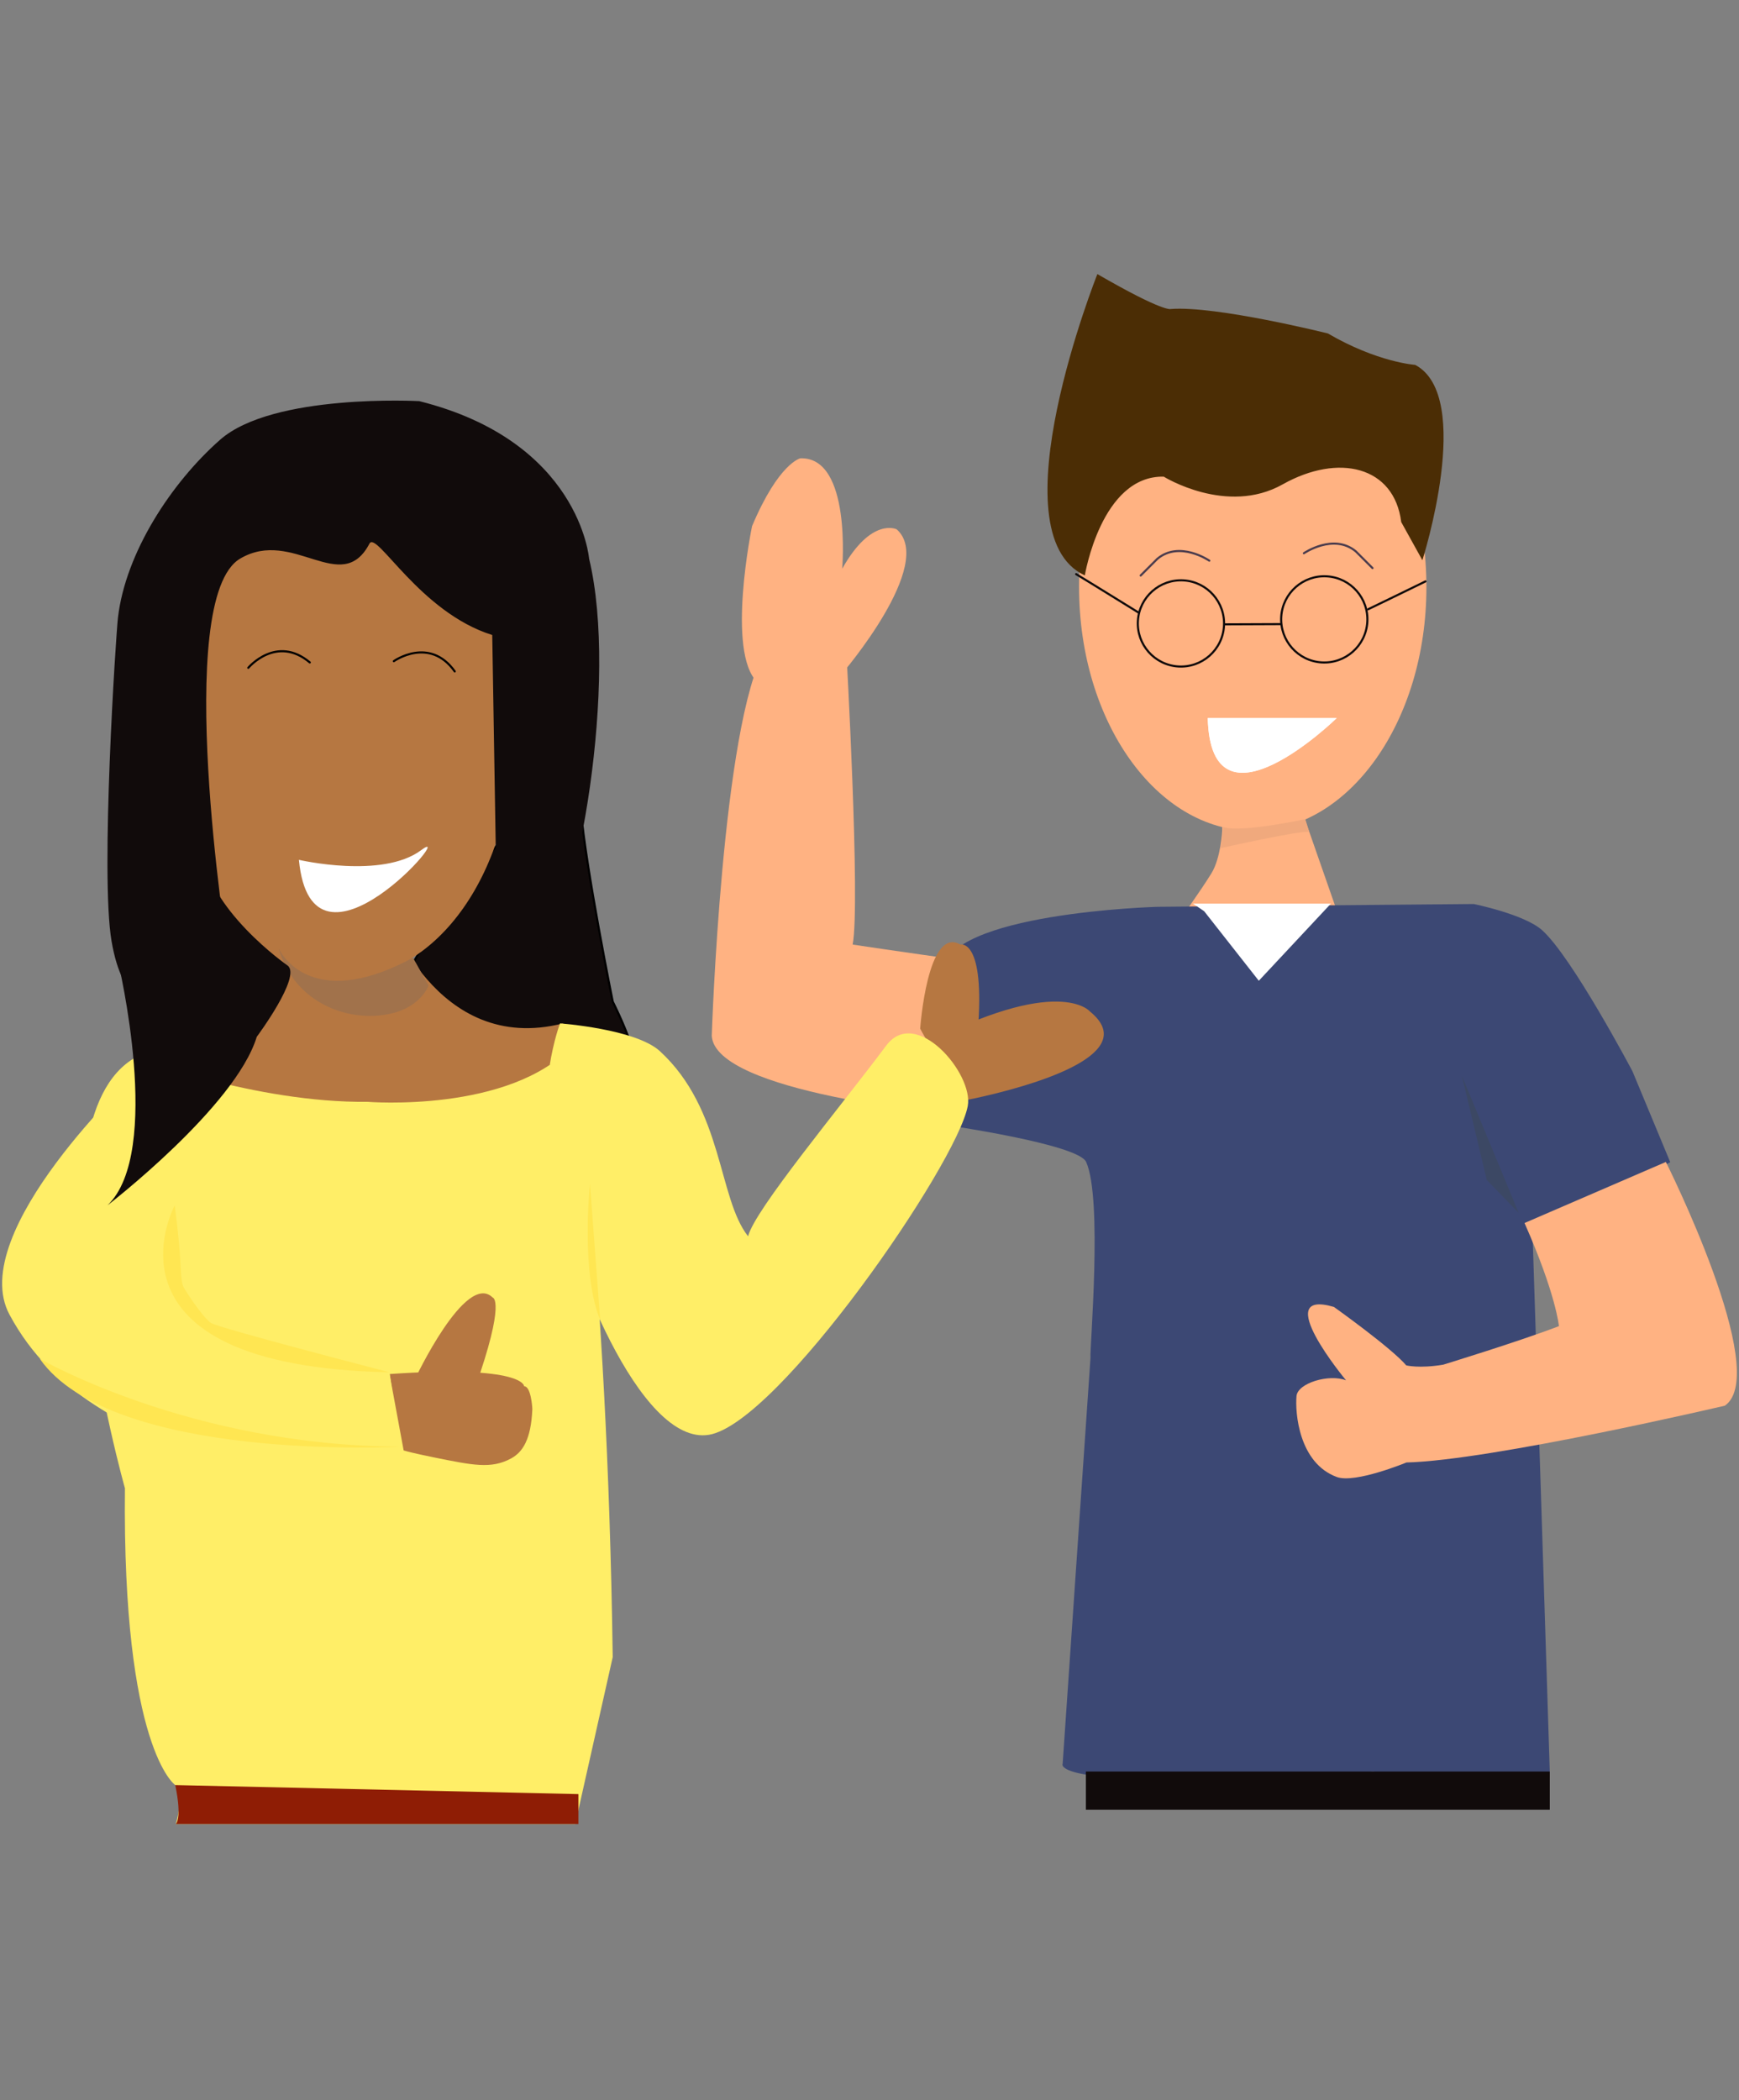 <?xml version="1.0" encoding="UTF-8" standalone="no"?><!DOCTYPE svg PUBLIC "-//W3C//DTD SVG 1.1//EN" "http://www.w3.org/Graphics/SVG/1.1/DTD/svg11.dtd"><svg width="100%" height="100%" viewBox="0 0 414 500" version="1.1" xmlns="http://www.w3.org/2000/svg" xmlns:xlink="http://www.w3.org/1999/xlink" xml:space="preserve" xmlns:serif="http://www.serif.com/" style="fill-rule:evenodd;clip-rule:evenodd;stroke-linecap:round;stroke-linejoin:round;stroke-miterlimit:1.5;"><rect x="0" y="0" width="414" height="500" fill="#808080" stroke="none"/><g><g><g><g><path d="M180.333,162.448l20.166,-2.104c0,0 22.355,-26.069 12.964,-34.333c0,0 -6.019,-3.005 -12.964,9.391c0,0 2.297,-26.67 -9.949,-26.294c-0,-0 -5.138,1.052 -11.509,16.152c-0,0 -6.221,30.051 1.292,37.188Z" style="fill:#ffb282;"/><path d="M231.551,228.982l-5.396,36.257c-0,-0 -55.979,-5.075 -56.708,-18.66c0,-0 2.439,-74.317 12.721,-91.837c-1.475,-17.247 8.542,-19.304 19.295,-0.184c-0,-0 3.401,60.47 1.53,70.315c0,-0 10.175,1.542 28.558,4.109Z" style="fill:#ffb282;"/><g><path d="M290.968,197.796c0,0 -0.322,6.429 -2.542,10.072c-2.421,3.974 -8.398,12.329 -8.398,12.329l38.8,-1.737l-8.687,-24.902l-19.11,-1.158l-0.063,5.396Z" style="fill:#ffb282;"/></g><path d="M224.439,231.471c-1.428,43.345 -2.175,21.954 -0,36.258c-0,0 32.2,4.601 34.136,8.897c3.966,8.798 0.83,44.371 1.038,46.633l-6.633,96.68c-0,-0 -4.127,7.053 73.753,1.807c-0,-0 32.428,1.87 42.22,-0c-0,-0 -3.715,-116.824 -4.106,-128.044l32.787,-17.01l-9.002,-21.664c0,0 -14.386,-27.244 -21.527,-33.597c-4.253,-3.784 -16.252,-6.212 -16.252,-6.212l-75.34,0.668c0,0 -50.607,1.412 -51.074,15.584Z" style="fill:#3c4874;"/><path d="M362.939,291.165l33.649,-14.539c0,0 25.213,50.236 14.056,58.021c0,-0 -55.513,13.023 -75.821,13.528c0,-0 -12.21,5.055 -16.561,3.459c-9.104,-3.339 -9.967,-15.45 -9.602,-19.286c0.294,-3.091 7.765,-5.317 11.793,-3.732c0,-0 -18.295,-21.991 -2.886,-17.472c0,0 13.647,9.715 17.219,13.915c-0,0 3.092,0.785 8.797,-0.17c0,-0 18.197,-5.573 27.548,-9.176c0,-0 -0.677,-7.577 -8.192,-24.548Z" style="fill:#ffb282;"/><g><ellipse cx="298.238" cy="139.779" rx="41.346" ry="58.018" style="fill:#ffb282;"/><path d="M287.531,170.956l30.692,0c-0,0 -29.994,29.296 -30.692,0Z" style="fill:#fff;"/><path d="M287.531,170.956l30.692,0c-0,0 -29.994,29.296 -30.692,0Z" style="fill:#fff;"/><path d="M258.262,136.991c0,-0 3.894,-23.802 18.785,-23.516c0,0 14.994,9.33 28.298,1.847c13.303,-7.483 26.577,-4.341 28.24,8.962l5.04,9.094c0,0 12.42,-39.026 -1.714,-46.509c-0,0 -8.991,-0.596 -20.786,-7.483c-0,0 -26.606,-6.651 -37.415,-5.82c-0,0 -1.663,0.832 -17.46,-8.314c-0,-0 -24.605,61.761 -2.988,71.739Z" style="fill:#4b2d05;"/><path d="M310.414,131.71c-0,0 7.064,-4.856 12.363,-0.441l3.974,3.974" style="fill:none;stroke:#4b3c4d;stroke-width:0.5px;"/><path d="M287.895,133.477c0,-0 -7.064,-4.857 -12.363,-0.442l-3.973,3.974" style="fill:none;stroke:#4b3c4d;stroke-width:0.5px;"/><path d="M281.783,138.173c5.655,0.354 9.959,5.232 9.606,10.886c-0.354,5.655 -5.231,9.959 -10.886,9.606c-5.655,-0.353 -9.959,-5.231 -9.606,-10.886c0.353,-5.655 5.231,-9.959 10.886,-9.606Z" style="fill:#ffb282;stroke:#110b0b;stroke-width:0.5px;"/><path d="M315.908,137.209c5.655,0.353 9.959,5.231 9.606,10.886c-0.354,5.655 -5.232,9.959 -10.886,9.605c-5.655,-0.353 -9.959,-5.231 -9.606,-10.886c0.353,-5.654 5.231,-9.958 10.886,-9.605Z" style="fill:#ffb282;stroke:#110b0b;stroke-width:0.5px;"/><path d="M325.681,145.062c-0,0 12.101,-5.853 13.686,-6.653" style="fill:none;stroke:#110b0b;stroke-width:0.5px;"/><path d="M271.053,145.837c0,-0 -13.097,-8.113 -14.856,-9.148" style="fill:none;stroke:#110b0b;stroke-width:0.5px;"/><path d="M291.692,148.636l13.275,-0.055" style="fill:none;stroke:#110b0b;stroke-width:0.5px;"/></g><path d="M283.998,215.114l2.68,1.829l13.003,16.548l17.173,-18.377l-32.856,0Z" style="fill:#fff;"/><path d="M361.556,288.765l-13.522,-32.644l5.916,24.792l7.606,7.852Z" style="fill:#3c4864;"/><rect x="258.517" y="421.746" width="110.436" height="9.105" style="fill:#110b0b;"/><path d="M291.196,196.897c-0,0 -0.223,3.649 -0.617,5.027c0,0 19.596,-4.423 21.105,-3.832l-0.932,-3.072c0,0 -15.422,3.321 -19.556,1.877Z" style="fill:#f0a97d;"/></g><path d="M49.957,429.893l111.026,1.795l-111.026,-1.795Z" style="fill:none;"/><g><g><g><g><path d="M116.803,202.978c-0,0 -10.174,11.682 -18.088,25.624l0,32.783l27.885,20.505l19.269,-0c0,-0 17.009,-9.109 0,-43.445c0,-0 -6.466,-31.992 -7.58,-45.641c-1.138,-13.943 -21.486,10.174 -21.486,10.174Z" style="fill:#110b0b;stroke:#000;stroke-width:0.5px;"/><path d="M31.473,252.285c-0,0 31.117,0.162 42.512,-40.373c-0,-0 -7.472,36.877 18.165,5.029c0,-0 11.499,34.424 41.884,26.703c3.067,15.337 -58.626,72.582 -102.561,8.641Z" style="fill:#b67741;"/><path d="M41.719,424.976c0,0 -12.618,-8.598 -11.978,-70.677c-0,0 -24.727,-87.371 2.614,-102.61c-0,0 28.353,10.911 55.122,10.621c0,0 33.861,2.766 48.854,-13.396c0,-0 8.216,50.934 9.538,145.598l-8.924,39.736l-95.109,0c-0,0 1.955,-5.536 -0.117,-9.272Z" style="fill:#ffee67;"/><ellipse cx="81.996" cy="175.441" rx="40.161" ry="57.431" style="fill:#b67741;"/><path d="M71.161,204.703c-0,0 19.844,4.618 29.104,-2.308c9.261,-6.927 -26.017,34.633 -29.104,2.308Z" style="fill:#fff;"/><path d="M93.759,157.405c0,0 8.468,-6.031 14.5,2.437" style="fill:none;stroke:#000;stroke-width:0.5px;"/><path d="M59.107,158.987c-0,-0 6.683,-7.964 14.646,-1.281" style="fill:none;stroke:#000;stroke-width:0.5px;"/><path d="M118.046,203.245c0,-0 7.282,28.715 10.551,24.763c9.034,-10.922 18.662,-65.869 11.645,-95.018c-0,0 -2.206,-27.934 -40.432,-37.491c-0,-0 -34.809,-1.911 -47.416,9.198c-11.637,10.254 -22.5,26.893 -24.313,42.343c-0.47,4.005 -4.237,61.192 -1.527,77.003c5.352,31.22 27.543,1.956 27.543,1.956c-0,0 -13.098,-83.452 3.075,-93.009c12.569,-7.426 24.109,9.131 30.784,-3.568c1.673,-3.184 11.982,16.379 29.231,21.755" style="fill:#110b0b;"/><path d="M229.295,262c-0,-0 0.663,-0.056 3.486,-0.68c0.824,-0.182 1.733,-0.389 2.704,-0.621c12.616,-3.013 35.915,-10.175 23.994,-19.898c-0,-0 -7.422,-9.064 -40.413,8.363" style="fill:#b67741;"/><g><path d="M96.096,345.3c0,0 0.727,0.265 4.041,0.993c0.968,0.212 2.038,0.439 3.188,0.672c9.206,1.861 13.625,2.813 18.347,0.248c2.763,-1.502 4.75,-4.513 5.058,-11.707c0.021,-0.475 -0.366,-5.55 -1.94,-5.456c-0,-0 0.195,-5.147 -32.053,-2.93" style="fill:#b67741;"/><path d="M98.715,328.48c0,0 12.147,-25.925 18.582,-19.567c0,0 3.24,0.528 -4.287,21.751c-0.486,1.372 2.02,2.001 1.551,3.002c-6.783,14.481 -15.846,-5.186 -15.846,-5.186Z" style="fill:#b67741;"/></g><path d="M219.066,244.885c0,0 1.706,-24.526 9.551,-20.021c-0,0 6.012,-1.608 4.149,20.833c-1.862,22.442 -13.7,-0.812 -13.7,-0.812Z" style="fill:#b67741;"/><path d="M133.329,243.644c0,0 -6.03,15.455 -2.057,35.985c3.974,20.53 20.986,64.675 37.506,61.952c16.521,-2.723 59.054,-64.444 61.617,-78.289c1.417,-7.649 -12.321,-23.856 -19.408,-14.378c-11.217,15.002 -31.316,39.1 -32.893,45.411c-7.184,-9.1 -5.849,-30.129 -20.974,-44.058c-5.79,-5.333 -23.791,-6.623 -23.791,-6.623Z" style="fill:#ffee67;"/><path d="M32.399,255.465c0,-0 -40.696,37.852 -30.145,57.496c10.551,19.644 28.526,26.238 45.106,34.528l48.036,-2.072l-2.659,-18.711c0,-0 -45.322,-10.42 -53.839,-17.044c-6.016,-4.679 2.733,-22.7 2.733,-22.7l-9.232,-31.497Z" style="fill:#ffee67;"/><path d="M41.592,286.962c0,0 -20.639,38.25 51.145,39.744c0,-0 -22.1,-5.72 -34.471,-9.225c-4.392,-1.245 -7.558,-2.21 -8.072,-2.541c-1.76,-1.131 -6.455,-8.074 -6.685,-8.966c-0.777,-3.012 -0.094,-5.266 -1.917,-19.012" style="fill:#ffe652;"/><path d="M9.446,323.448c0,0 35.734,20.778 85.95,20.959c-0,0 -68.654,3.798 -85.95,-20.959Z" style="fill:#ffe652;"/></g><g><path d="M41.836,434.248c-0,0 1.585,-1.154 -0.117,-9.272l95.982,2.148l0,7.124l-95.865,0Z" style="fill:#8f1d05;"/><path d="M66.31,225.714c0,0 6.889,15.89 32.013,2.28l3.702,6.644c-0,-0 -1.746,5.011 -8.898,6.656c-10.12,2.329 -23.109,-2.474 -26.817,-15.58Z" style="fill:#a1724b;"/></g></g><path d="M28.126,229.026c-0,-0 10.803,45.219 -2.544,57.936c0,0 30.458,-23.457 35.545,-40.131c0,-0 10.74,-14.414 7.348,-16.957c0,-0 -19.5,-13.566 -20.348,-27.979c-0.848,-14.414 -20.001,27.131 -20.001,27.131Z" style="fill:#110b0b;"/></g><path d="M140.333,283.248c0,-0 -1.957,20.194 2.551,30.987l-2.427,-32.409l-0.124,1.422Z" style="fill:#ffe652;"/></g><path d="M98.754,337.518c0,0 -54.744,8.069 -71.873,-18.075" style="fill:none;"/></g></g></g></svg>